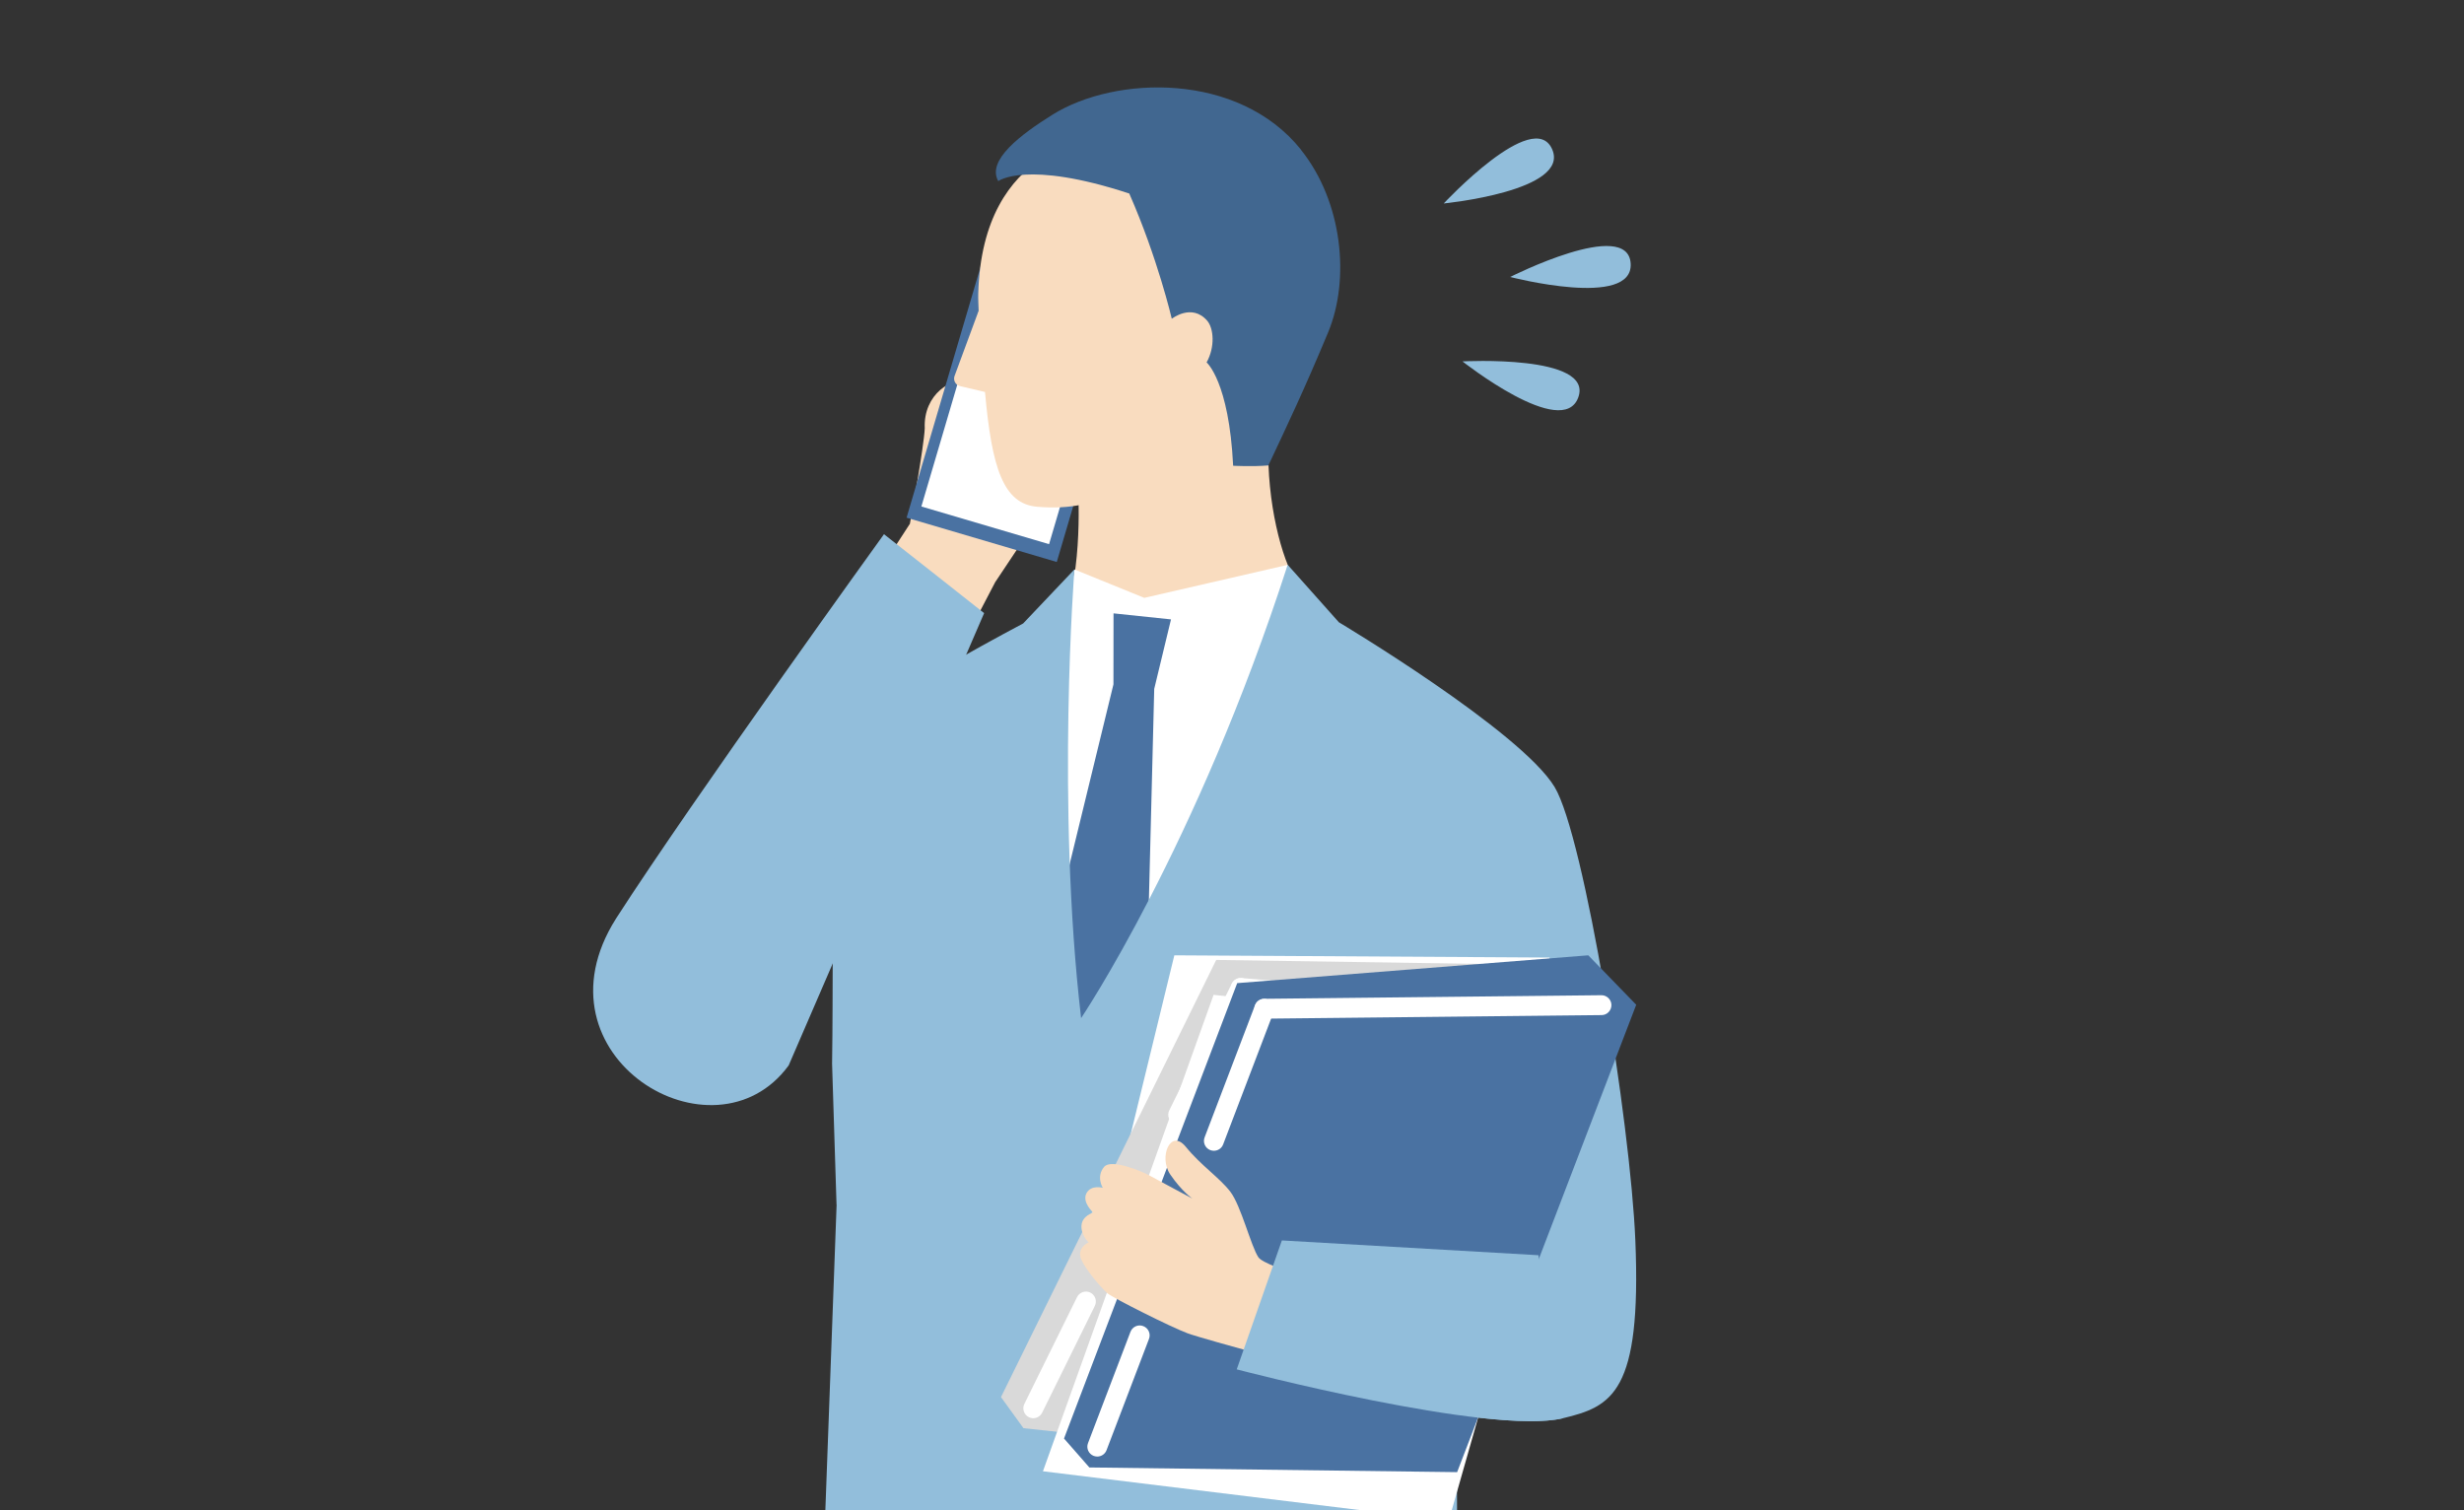 <svg width="310" height="190" viewBox="0 0 310 190" fill="none" xmlns="http://www.w3.org/2000/svg">
<rect x="0" y="0" width="310" height="190" fill="#333333" stroke="none"/>
<g clip-path="url(#clip0_218_560)">
<path d="M125.245 73.185L128.965 67.605C128.965 67.605 132.555 64.785 131.555 62.395C131.275 61.715 131.645 60.355 131.065 59.325C129.605 56.715 131.855 56.175 130.665 54.665L129.455 52.995C129.455 52.995 131.675 52.045 129.675 49.625C127.535 47.025 123.765 49.955 123.765 49.955C123.765 49.955 123.665 50.015 123.505 50.105C123.885 49.235 123.515 48.405 122.105 47.985C119.775 47.285 116.145 49.615 116.345 53.885C116.245 56.225 114.475 65.895 114.475 65.895L108.585 74.965L119.635 83.915L125.235 73.185H125.245Z" fill="#F9DCBF"/>
<path d="M99.225 134.035L123.815 77.135L120.495 74.515L117.025 71.775L113.565 69.055L111.215 67.205C111.215 67.205 87.255 100.415 77.585 115.435C77.555 115.485 77.525 115.525 77.495 115.575C66.535 132.885 89.845 146.875 99.225 134.035Z" fill="#92BEDB"/>
<path d="M143.4 35.279L124.504 29.707L114.059 65.129L132.954 70.701L143.4 35.279Z" fill="#4A72A2"/>
<path d="M141.37 36.633L125.304 31.895L115.919 63.72L131.985 68.458L141.37 36.633Z" fill="white"/>
<path d="M137.925 238.915L143.465 384.755C133.665 388.265 118.625 384.605 118.625 384.605C118.625 384.605 115.875 322.855 114.025 300.715C112.985 288.215 109.805 241.255 108.315 215.735L111.835 186.345H173.705L177.005 211.665C176.525 240.915 176.135 293.625 175.985 300.655C175.725 312.785 176.185 384.065 176.185 384.065C164.015 388.355 153.315 383.825 153.315 383.825C153.315 383.825 149.615 320.395 147.995 306.225C146.625 294.235 141.175 240.615 141.175 240.615L137.915 238.915H137.925Z" fill="#72A0C6"/>
<path d="M163.815 74.085C161.965 72.435 159.865 65.765 159.595 58.555L158.315 44.085L134.305 46.205L135.585 60.905C135.885 64.775 135.885 74.955 132.835 79.795L147.525 90.335L163.805 74.095L163.815 74.085Z" fill="#F9DCBF"/>
<path d="M147.675 50.045C144.605 61.195 138.605 64.435 130.495 63.755C126.215 63.395 124.775 58.845 123.925 49.315L120.785 48.575C120.215 48.445 119.895 47.835 120.095 47.295L123.125 39.095C123.105 38.395 123.055 37.675 123.075 36.935C123.595 17.865 138.405 17.445 138.405 17.445C138.405 17.445 151.415 15.565 156.245 28.775C161.465 43.025 147.685 50.045 147.685 50.045H147.675Z" fill="#F9DCBF"/>
<path d="M163.685 18.835C155.825 9.025 140.315 9.485 132.405 14.435C128.455 16.905 124.095 20.165 125.595 22.785C125.595 22.785 129.105 20.095 142.075 24.345C145.655 32.485 147.425 40.105 147.425 40.105C147.425 40.105 149.945 38.105 151.885 40.355C152.695 41.305 152.895 43.635 151.805 45.595C151.805 45.595 154.625 47.975 155.145 58.595C155.145 58.595 157.555 58.725 159.575 58.555C161.935 53.535 164.065 49.075 167.085 41.835C169.885 35.125 168.905 25.365 163.675 18.845L163.685 18.835Z" fill="#416790"/>
<path d="M162.005 71.065L143.965 75.215L135.185 71.645L128.725 109.095L133.785 139.185L153.625 109.175L162.005 71.065Z" fill="white"/>
<path d="M133.245 114.175L140.085 86.095L140.095 77.165L147.325 77.925L145.215 86.665L144.485 115.565L135.085 133.835L133.245 114.175Z" fill="#4A72A2"/>
<path d="M105.255 151.555L102.845 217.005C102.845 217.005 116.845 222.035 122.685 219.385C128.525 216.735 133.215 191.485 133.215 191.485C133.215 191.485 138.145 217.255 141.535 219.665C147.935 224.195 168.195 222.765 183.125 220.975C183.125 220.975 183.495 190.825 183.205 177.995C188.755 178.775 193.765 179.105 196.625 178.425C202.815 176.955 206.535 175.195 205.745 156.055C205.135 141.275 199.315 105.155 195.585 99.005C191.295 91.935 168.445 78.285 168.445 78.285L162.005 71.055C150.545 106.535 136.015 128.085 136.015 128.085C132.875 101.185 135.175 71.635 135.175 71.635L128.725 78.435C128.725 78.435 112.805 86.835 108.305 90.675C104.005 94.345 104.975 114.545 104.685 133.825L105.245 151.545L105.255 151.555Z" fill="#92BEDB"/>
<path d="M147.745 120.185L132.655 182.045L184.085 182.915L194.965 120.465L147.745 120.185Z" fill="white"/>
<path d="M197.305 121.435L153.015 120.765L125.935 175.765L128.765 179.675L174.775 184.625L202.735 128.205L197.305 121.435Z" fill="#D9D9D9"/>
<path d="M155.985 125.535C155.305 125.475 154.795 124.865 154.855 124.185C154.915 123.495 155.515 122.985 156.205 123.045L198.475 126.585C199.145 126.635 199.675 127.245 199.615 127.935C199.555 128.625 198.955 129.135 198.265 129.075L155.995 125.535H155.985Z" fill="white"/>
<path d="M148.115 141.485C147.965 141.475 147.815 141.435 147.675 141.365C147.055 141.055 146.805 140.305 147.105 139.695L154.975 123.745C155.285 123.125 156.035 122.875 156.645 123.175C157.265 123.485 157.515 124.235 157.215 124.845L149.345 140.795C149.105 141.275 148.605 141.535 148.105 141.485H148.115Z" fill="white"/>
<path d="M129.885 178.415C129.735 178.405 129.585 178.365 129.445 178.295C128.825 177.985 128.575 177.235 128.875 176.625L135.505 163.185C135.815 162.565 136.565 162.315 137.175 162.615C137.795 162.925 138.045 163.675 137.745 164.285L131.115 177.725C130.875 178.205 130.375 178.465 129.875 178.415H129.885Z" fill="white"/>
<path d="M152.685 125.155L131.215 185.095L182.265 191.345L199.625 130.375L152.685 125.155Z" fill="white"/>
<path d="M199.825 120.185L155.655 123.685L133.865 180.975L137.055 184.615L183.325 185.205L205.855 126.405L199.825 120.185Z" fill="#4A72A2"/>
<path d="M159.065 128.155C158.385 128.155 157.825 127.605 157.815 126.915C157.815 126.225 158.365 125.655 159.055 125.655L201.475 125.205C202.145 125.195 202.735 125.755 202.735 126.445C202.735 127.135 202.185 127.705 201.495 127.705L159.075 128.155H159.065Z" fill="white"/>
<path d="M152.725 144.775C152.575 144.775 152.425 144.745 152.275 144.695C151.625 144.445 151.305 143.725 151.555 143.085L157.895 126.465C158.145 125.815 158.865 125.495 159.505 125.745C160.155 125.995 160.475 126.715 160.225 127.355L153.885 143.975C153.695 144.475 153.225 144.775 152.715 144.775H152.725Z" fill="white"/>
<path d="M138.055 183.245C137.905 183.245 137.755 183.215 137.605 183.165C136.955 182.915 136.635 182.195 136.885 181.555L142.225 167.555C142.475 166.905 143.195 166.585 143.835 166.835C144.485 167.085 144.805 167.805 144.555 168.445L139.215 182.445C139.025 182.945 138.545 183.245 138.045 183.245H138.055Z" fill="white"/>
<path d="M170.155 162.265C170.155 162.265 159.235 159.565 158.315 158.165C157.385 156.765 156.135 151.685 154.795 149.935C153.465 148.185 151.105 146.635 149.185 144.275C147.265 141.915 145.745 145.575 147.225 147.745C148.705 149.915 150.015 150.785 150.015 150.785C150.015 150.785 145.645 148.455 144.615 147.885C143.595 147.315 139.785 145.755 138.915 146.795C137.865 148.045 138.745 149.435 138.745 149.435C138.745 149.435 137.245 149.005 136.675 150.145C136.115 151.275 137.545 152.555 137.545 152.555C137.545 152.555 136.155 152.935 136.065 154.165C135.975 155.395 136.965 156.295 136.965 156.295C136.965 156.295 135.775 156.795 135.895 157.955C136.015 159.115 138.585 162.075 139.315 162.695C140.045 163.315 147.375 166.985 149.405 167.735C151.525 168.515 168.085 172.965 168.085 172.965L170.145 162.255L170.155 162.265Z" fill="#F9DCBF"/>
<path d="M196.625 178.425C187.365 180.615 155.595 172.275 155.595 172.275L161.275 156.055L193.555 157.915L196.625 178.425Z" fill="#92BEDB"/>
<path d="M181.637 25.597C181.637 25.597 192.921 13.486 195.271 18.759C197.621 24.031 181.637 25.597 181.637 25.597Z" fill="#92BEDB"/>
<path d="M190 34.845C190 34.845 204.769 27.37 205.156 33.13C205.543 38.889 190 34.845 190 34.845Z" fill="#92BEDB"/>
<path d="M184 45.467C184 45.467 200.529 44.564 198.566 49.993C196.603 55.421 184 45.467 184 45.467Z" fill="#92BEDB"/>
</g>
<defs>
<clipPath id="clip0_218_560">
<rect width="310" height="190" fill="white"/>
</clipPath>
</defs>
</svg>
